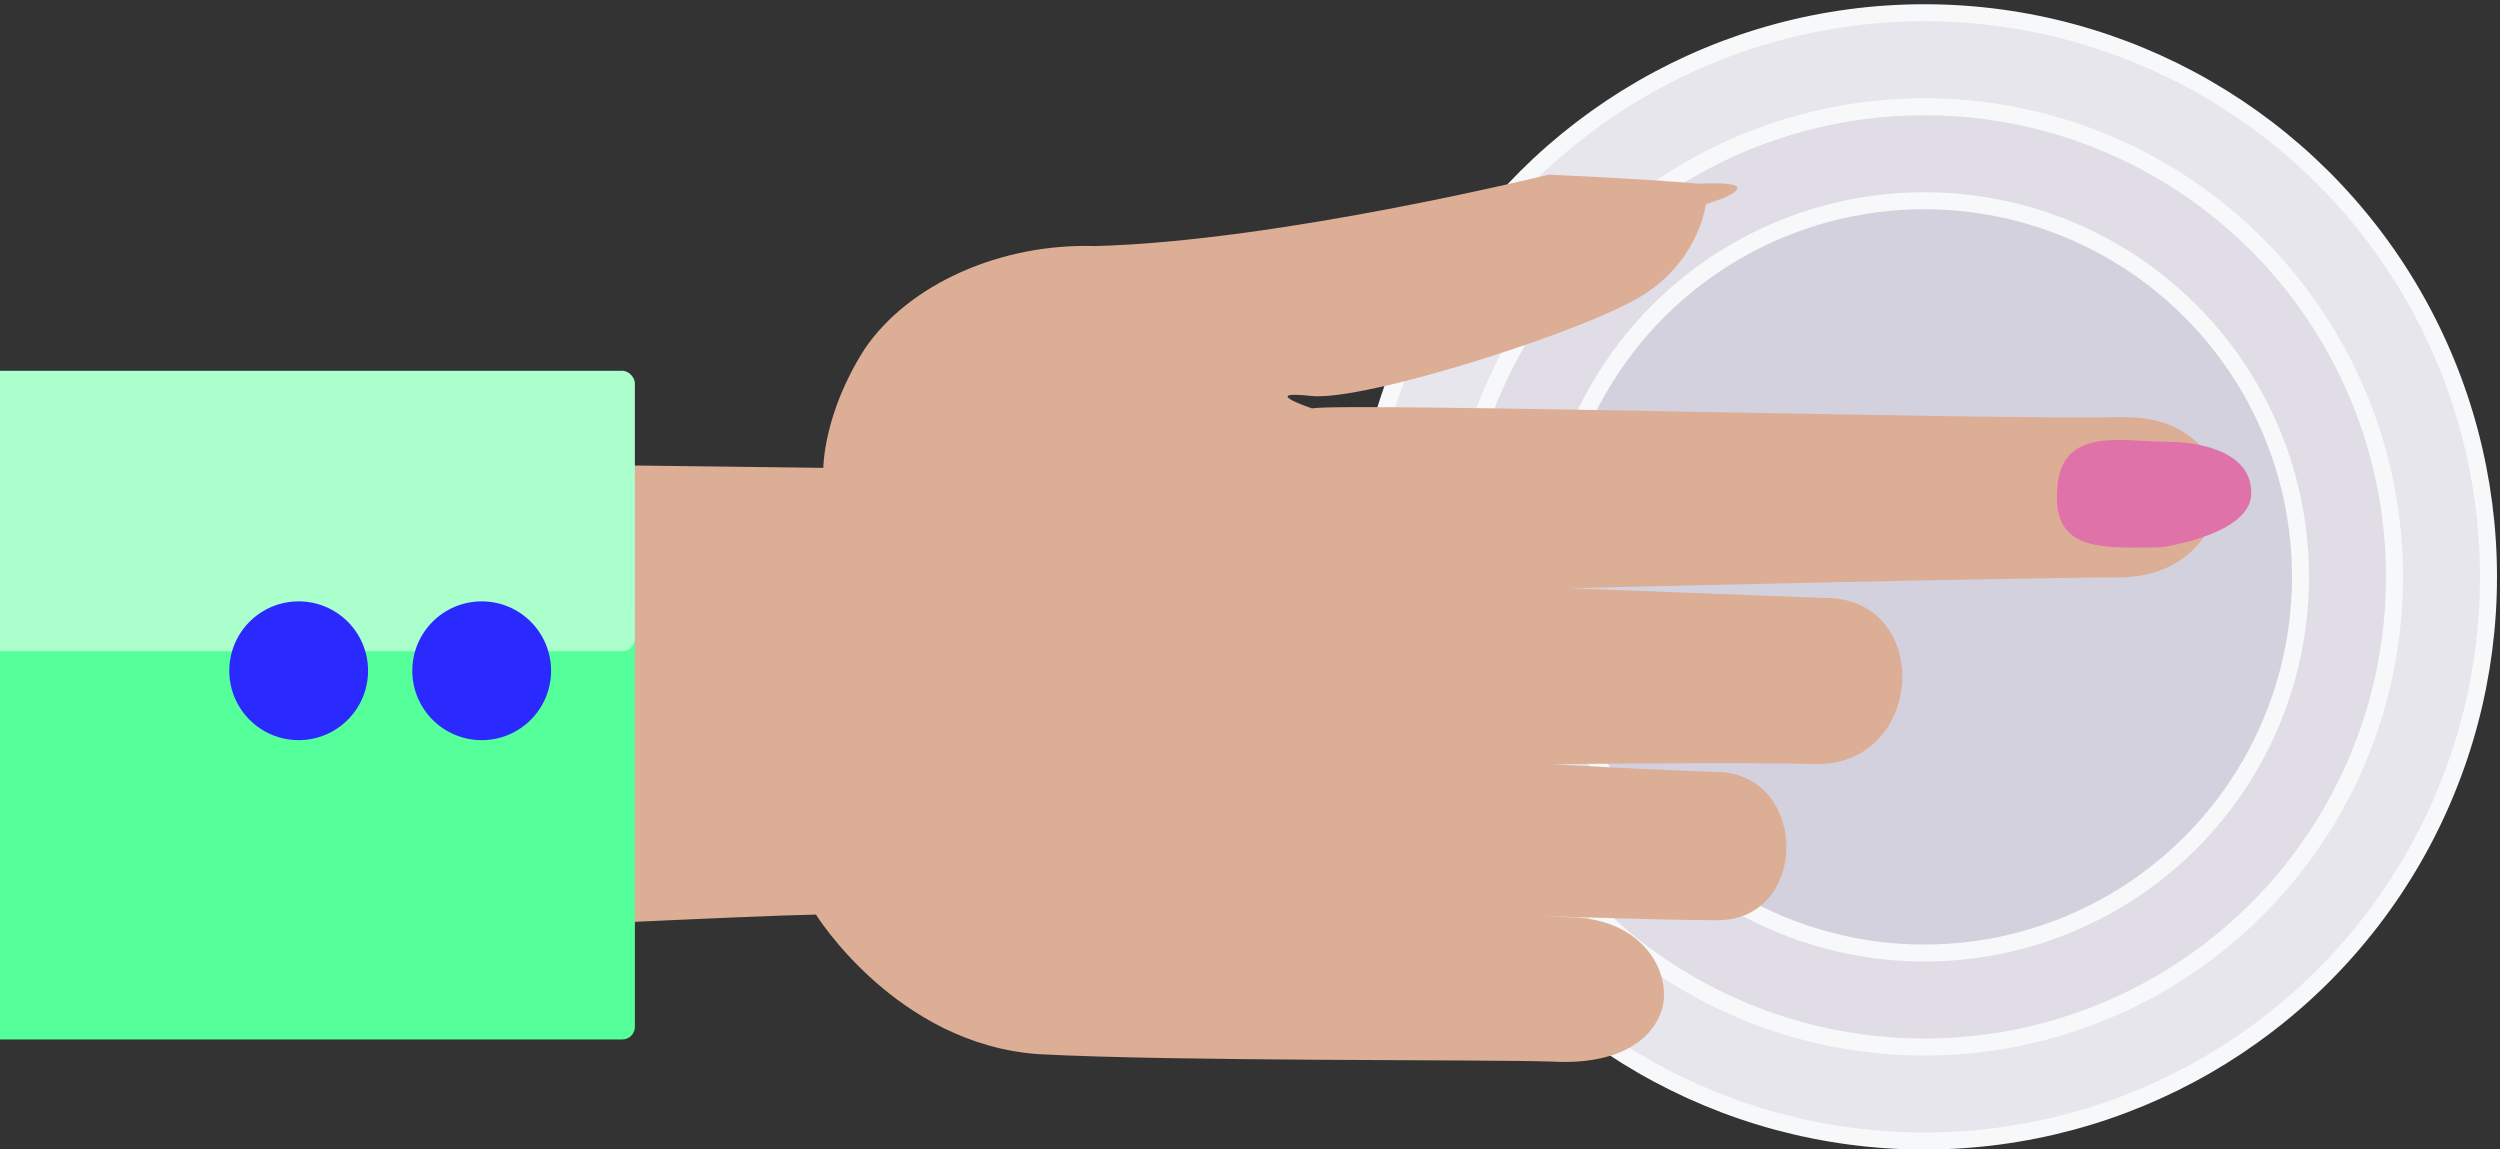 <?xml version="1.0" encoding="UTF-8" standalone="no"?>
<svg
   version="1.1"
   viewBox="0 0 966 444"
   id="svg4150"
   sodipodi:docname="input-type-file.svg"
   inkscape:version="1.2.2 (b0a8486, 2022-12-01)"
   xmlns:inkscape="http://www.inkscape.org/namespaces/inkscape"
   xmlns:sodipodi="http://sodipodi.sourceforge.net/DTD/sodipodi-0.dtd"
   xmlns="http://www.w3.org/2000/svg"
   xmlns:svg="http://www.w3.org/2000/svg">
  <rect x="0" y="0" width="966" height="444" fill="#333333" stroke="none"/>
  <defs
     id="defs4154" />
  <sodipodi:namedview
     id="namedview4152"
     pagecolor="#ffffff"
     bordercolor="#000000"
     borderopacity="0.25"
     inkscape:showpageshadow="2"
     inkscape:pageopacity="0.0"
     inkscape:pagecheckerboard="0"
     inkscape:deskcolor="#d1d1d1"
     showgrid="false"
     inkscape:zoom="1.2867495"
     inkscape:cx="524.18906"
     inkscape:cy="241.30571"
     inkscape:window-width="2229"
     inkscape:window-height="1205"
     inkscape:window-x="0"
     inkscape:window-y="25"
     inkscape:window-maximized="0"
     inkscape:current-layer="svg4150" />
  <g
     stroke="#f6f8f9"
     stroke-width="6.579"
     id="g4140">
    <circle
       transform="rotate(-90)"
       cx="-222.91"
       cy="743.57"
       r="217.98"
       fill="#e8e6ed"
       id="circle4134" />
    <circle
       transform="rotate(-90)"
       cx="-222.91"
       cy="743.57"
       r="181.67"
       fill="#e0dde7"
       id="circle4136" />
    <circle
       transform="rotate(-90)"
       cx="-222.91"
       cy="743.57"
       r="145.35"
       fill="#d4d1de"
       id="circle4138" />
  </g>
  <path
     d="m315.28 353.39s31.14 50.219 86.184 53.947c54.825 2.851 170.18 1.974 198.03 2.851 26.535 1.535 40.57-8.991 43.202-22.368 2.193-14.035-8.991-32.237-34.43-33.333-25-1.097-29.605-1.097-29.605-1.097s63.158 2.193 84.868 2.193c35.088 0 35.526-54.386 1.974-57.237-24.123-0.658-66.009-3.07-66.009-3.07s80.483-0.877 101.75 0c43.202 0.658 45.833-65.132 3.07-64.254-41.447-1.535-98.246-3.728-98.246-3.728s173.9-4.167 212.5-4.167c48.465 0 53.29-63.158 0.877-61.93-52.632 1.031-298.68-5.724-312.5-3.399 0 0-21.053-7.061-0.219-4.803 20.614 2.237 109.21-26.009 129.39-39.781 20.614-13.684 23.026-34.276 23.026-34.276l6.579-2.303s17.325-6.886-8.991-5.658c-25.439-2.105-58.333-3.487-58.333-3.487s-104.17 25.746-175.22 27.588c-36.623-1.14-72.149 14.825-89.035 39.715-16.009 24.89-16.009 45.987-16.009 45.987l-143.82-1.798 1.053 180.55s114.69-5.702 139.91-6.14z"
     fill="#dcae95"
     stroke-width="2.193"
     id="path4142" />
  <path
     d="m834.79 211.5c-21.272 0-41.667 2.412-39.912-22.149 1.097-24.803 25.219-18.684 41.667-18.684 17.325 0 33.772 5.636 33.333 20.219-0.439 16.009-35.088 20.614-35.088 20.614z"
     fill="#df72a9"
     stroke-width="2.193"
     id="path4144" />
  <rect
     transform="scale(-1)"
     x="-245.32"
     y="-401.64"
     width="258.36"
     height="164.98"
     rx="4.865"
     fill="#fed07a"
     stroke-width="2.85"
     id="rect4146"
     style="fill:#55ff99;fill-opacity:1" />
  <rect
     transform="scale(-1)"
     x="-245.32"
     y="-251.64"
     width="258.36"
     height="108.36"
     rx="4.865"
     fill="#fde18f"
     stroke-width="2.85"
     id="rect4148"
     style="fill:#aaffcc" />
  <circle
     style="fill:#2a2aff;fill-opacity:1;fill-rule:evenodd;stroke-width:40"
     id="path5104"
     cx="186.128"
     cy="259.18"
     r="26.812" />
  <circle
     style="fill:#2a2aff;fill-opacity:1;fill-rule:evenodd;stroke-width:40"
     id="circle5106"
     cx="115.407"
     cy="259.18"
     r="26.812" />
</svg>
